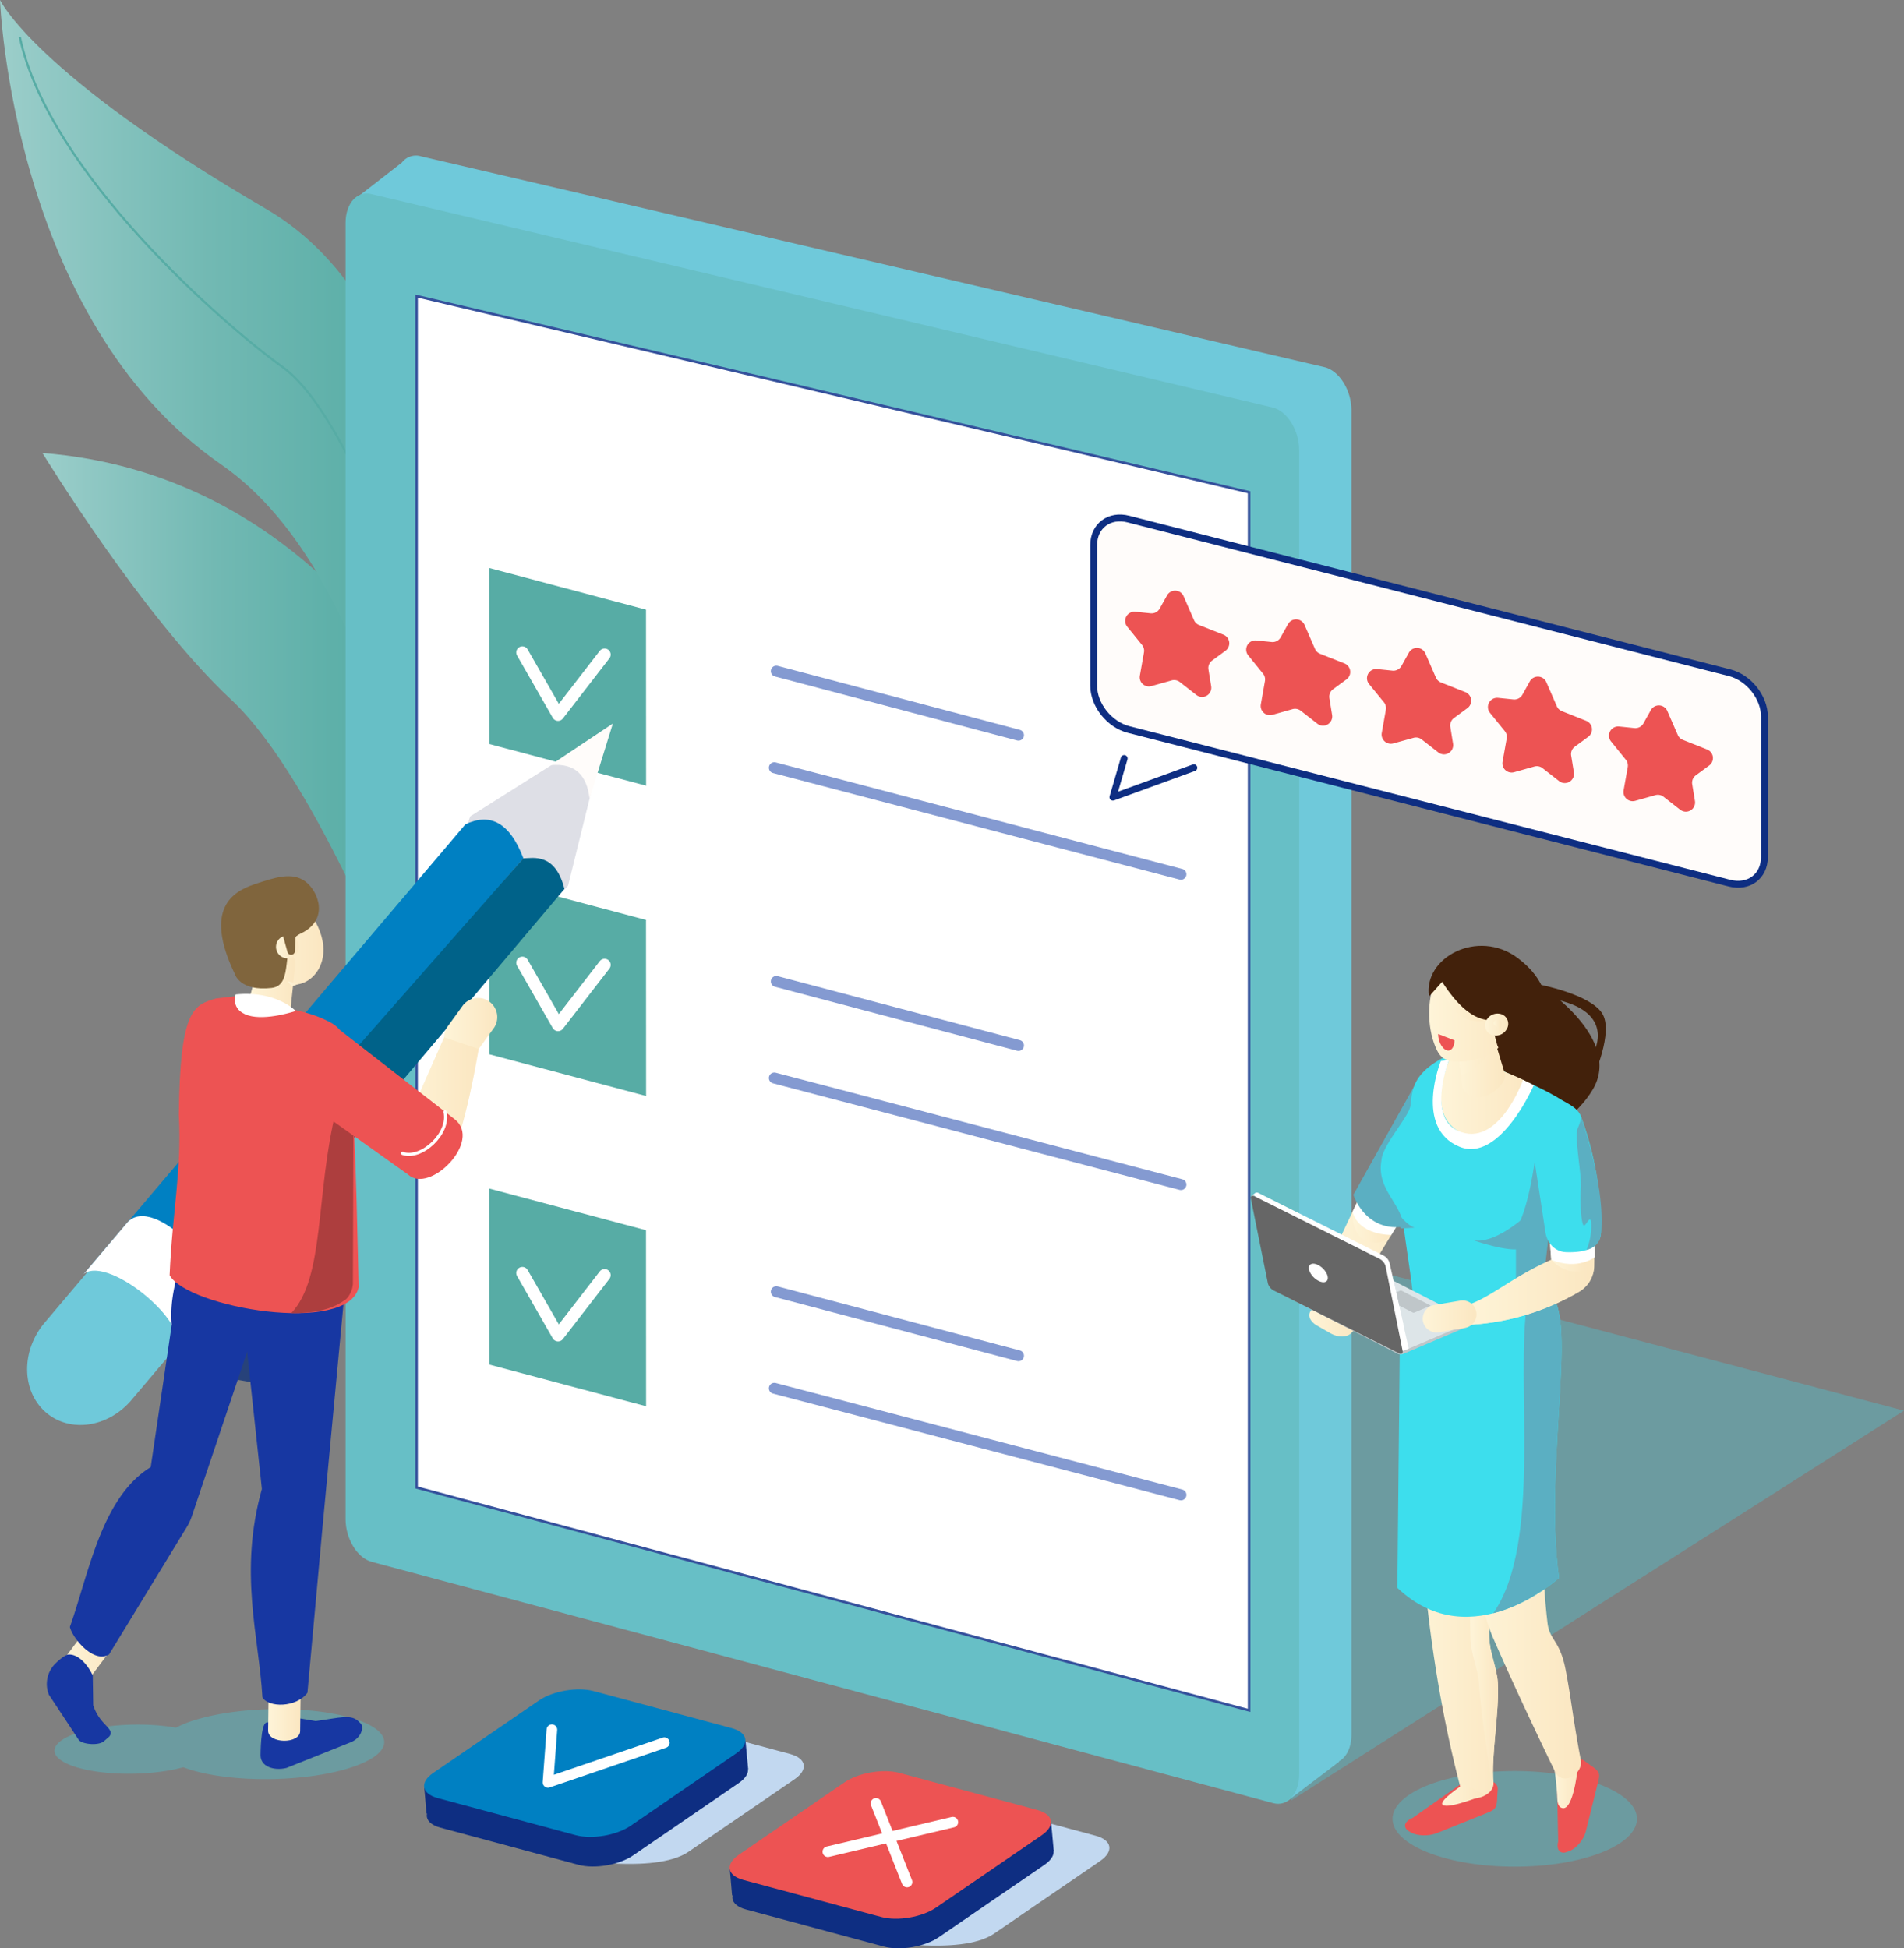 <svg xmlns="http://www.w3.org/2000/svg" xmlns:xlink="http://www.w3.org/1999/xlink" viewBox="0 0 862.27 882.42"><rect x="0" y="0" width="862.27" height="882.42" fill="#808080" stroke="none"/><defs><style>.cls-1{fill:#c2d8f0;}.cls-2{fill:#0e2e82;}.cls-3{fill:url(#Gradient_bez_nazwy_16);}.cls-4{fill:url(#Gradient_bez_nazwy_16-2);}.cls-33,.cls-5,.cls-6,.cls-68,.cls-69{fill:none;}.cls-5,.cls-6{stroke:#57aca5;}.cls-11,.cls-13,.cls-33,.cls-5,.cls-68,.cls-69{stroke-linecap:round;stroke-linejoin:round;}.cls-5,.cls-69{stroke-width:3.1px;}.cls-10,.cls-6{stroke-miterlimit:10;}.cls-20,.cls-34,.cls-7{opacity:0.29;}.cls-7{fill:url(#Blue_Sky);}.cls-8{fill:#6fc9da;}.cls-9{fill:#67bfc6;}.cls-10,.cls-18{fill:#fff;}.cls-10{stroke:#35519c;stroke-width:1.14px;}.cls-11,.cls-12,.cls-13{fill:#57aca5;}.cls-11{stroke:#849ad1;stroke-width:4.96px;}.cls-13,.cls-33,.cls-68{stroke:#fff;}.cls-13{stroke-width:5.53px;}.cls-14{fill:#dedfe6;}.cls-15{fill:#fffcfa;}.cls-16{fill:#0080c2;}.cls-17{fill:#006289;}.cls-19{fill:#27427a;}.cls-20{fill:url(#Blue_Sky-2);}.cls-21{fill:#1737a2;}.cls-22{fill:url(#Gradient_bez_nazwy_35);}.cls-23{fill:url(#Gradient_bez_nazwy_35-2);}.cls-24{fill:url(#Gradient_bez_nazwy_35-3);}.cls-25{fill:url(#Gradient_bez_nazwy_35-4);}.cls-26{fill:#80653d;}.cls-27{fill:url(#Gradient_bez_nazwy_35-5);}.cls-28{fill:#ed5353;}.cls-29{fill:url(#Gradient_bez_nazwy_35-6);}.cls-30{fill:#ad3e3e;}.cls-31{fill:url(#Gradient_bez_nazwy_35-7);}.cls-32{fill:url(#Gradient_bez_nazwy_35-8);}.cls-33{stroke-width:1.42px;}.cls-34{fill:url(#Blue_Sky-3);}.cls-35{fill:url(#Gradient_bez_nazwy_35-9);}.cls-36{fill:url(#Gradient_bez_nazwy_35-10);}.cls-37{fill:url(#Gradient_bez_nazwy_35-11);}.cls-38{fill:#42210b;}.cls-39{fill:url(#Gradient_bez_nazwy_35-12);}.cls-40{fill:url(#Gradient_bez_nazwy_35-13);}.cls-41{fill:url(#Gradient_bez_nazwy_35-14);}.cls-42{fill:url(#Gradient_bez_nazwy_52);}.cls-43{fill:url(#Blue_Sky-4);}.cls-44{fill:url(#Gradient_bez_nazwy_52-2);}.cls-45{fill:url(#Blue_Sky-5);}.cls-46{fill:#ff5cab;}.cls-47{fill:url(#Gradient_bez_nazwy_52-3);}.cls-48{fill:url(#Gradient_bez_nazwy_35-15);}.cls-49{fill:#bfc6c9;}.cls-50{fill:#dde5e8;}.cls-51{fill:url(#Gradient_bez_nazwy_35-16);}.cls-52{fill:url(#Gradient_bez_nazwy_35-17);}.cls-53{fill:url(#Gradient_bez_nazwy_35-18);}.cls-54{fill:url(#Gradient_bez_nazwy_35-19);}.cls-55{fill:#666;}.cls-56{fill:url(#Gradient_bez_nazwy_35-20);}.cls-57{fill:url(#Gradient_bez_nazwy_35-21);}.cls-58{fill:url(#Gradient_bez_nazwy_52-4);}.cls-59{fill:url(#Gradient_bez_nazwy_52-5);}.cls-60{fill:url(#Gradient_bez_nazwy_35-22);}.cls-61{fill:url(#Blue_Sky-6);}.cls-62{fill:url(#Gradient_bez_nazwy_52-6);}.cls-63{fill:url(#Gradient_bez_nazwy_35-23);}.cls-64{fill:url(#Gradient_bez_nazwy_35-24);}.cls-65{fill:url(#Gradient_bez_nazwy_35-25);}.cls-66{fill:url(#Gradient_bez_nazwy_35-26);}.cls-67{fill:url(#Gradient_bez_nazwy_35-27);}.cls-68{stroke-width:4.81px;}.cls-69{stroke:#0e2e82;}</style><linearGradient id="Gradient_bez_nazwy_16" x1="19.23" y1="333.93" x2="185.4" y2="333.93" gradientUnits="userSpaceOnUse"><stop offset="0" stop-color="#9cceca"></stop><stop offset="0.1" stop-color="#92c9c5"></stop><stop offset="0.47" stop-color="#72b9b3"></stop><stop offset="0.79" stop-color="#5eb0a9"></stop><stop offset="1" stop-color="#57aca5"></stop></linearGradient><linearGradient id="Gradient_bez_nazwy_16-2" x1="0" y1="203.57" x2="200.25" y2="203.57" xlink:href="#Gradient_bez_nazwy_16"></linearGradient><linearGradient id="Blue_Sky" x1="488.12" y1="707.41" x2="862.27" y2="707.41" gradientTransform="matrix(1, -0.17, 0, 1, 0, 63.97)" gradientUnits="userSpaceOnUse"><stop offset="0" stop-color="#3ddeed"></stop><stop offset="1" stop-color="#3ddeed"></stop></linearGradient><linearGradient id="Blue_Sky-2" x1="24.67" y1="789.93" x2="174.01" y2="789.93" gradientTransform="matrix(1, 0, 0, 1, 0, 0)" xlink:href="#Blue_Sky"></linearGradient><linearGradient id="Gradient_bez_nazwy_35" x1="121.42" y1="776.42" x2="136.17" y2="776.42" gradientUnits="userSpaceOnUse"><stop offset="0.01" stop-color="#fef4d8"></stop><stop offset="0.96" stop-color="#fbe7c2"></stop></linearGradient><linearGradient id="Gradient_bez_nazwy_35-2" x1="28.77" y1="748.48" x2="52.05" y2="748.48" xlink:href="#Gradient_bez_nazwy_35"></linearGradient><linearGradient id="Gradient_bez_nazwy_35-3" x1="111.46" y1="422.73" x2="146.48" y2="422.73" xlink:href="#Gradient_bez_nazwy_35"></linearGradient><linearGradient id="Gradient_bez_nazwy_35-4" x1="111.43" y1="448" x2="133.79" y2="448" xlink:href="#Gradient_bez_nazwy_35"></linearGradient><linearGradient id="Gradient_bez_nazwy_35-5" x1="125.01" y1="428.89" x2="135.36" y2="428.89" xlink:href="#Gradient_bez_nazwy_35"></linearGradient><linearGradient id="Gradient_bez_nazwy_35-6" x1="130.24" y1="445.51" x2="136.79" y2="445.51" xlink:href="#Gradient_bez_nazwy_35"></linearGradient><linearGradient id="Gradient_bez_nazwy_35-7" x1="201.14" y1="465.3" x2="225.21" y2="465.3" xlink:href="#Gradient_bez_nazwy_35"></linearGradient><linearGradient id="Gradient_bez_nazwy_35-8" x1="178.59" y1="499.11" x2="216.79" y2="499.11" xlink:href="#Gradient_bez_nazwy_35"></linearGradient><linearGradient id="Blue_Sky-3" x1="630.64" y1="823.78" x2="741.34" y2="823.78" gradientTransform="matrix(1, 0, 0, 1, 0, 0)" xlink:href="#Blue_Sky"></linearGradient><linearGradient id="Gradient_bez_nazwy_35-9" x1="598.44" y1="553.85" x2="651.38" y2="553.85" xlink:href="#Gradient_bez_nazwy_35"></linearGradient><linearGradient id="Gradient_bez_nazwy_35-10" x1="612.51" y1="555.81" x2="630.09" y2="555.81" xlink:href="#Gradient_bez_nazwy_35"></linearGradient><linearGradient id="Gradient_bez_nazwy_35-11" x1="703.9" y1="808.67" x2="714.8" y2="808.67" xlink:href="#Gradient_bez_nazwy_35"></linearGradient><linearGradient id="Gradient_bez_nazwy_35-12" x1="638.72" y1="695.78" x2="682.4" y2="695.78" xlink:href="#Gradient_bez_nazwy_35"></linearGradient><linearGradient id="Gradient_bez_nazwy_35-13" x1="665.74" y1="736.24" x2="678.43" y2="736.24" xlink:href="#Gradient_bez_nazwy_35"></linearGradient><linearGradient id="Gradient_bez_nazwy_35-14" x1="665.71" y1="732.59" x2="716" y2="732.59" xlink:href="#Gradient_bez_nazwy_35"></linearGradient><linearGradient id="Gradient_bez_nazwy_52" x1="612.92" y1="523.95" x2="658.29" y2="523.95" gradientUnits="userSpaceOnUse"><stop offset="0" stop-color="#5bafc2"></stop><stop offset="1" stop-color="#5bafc2"></stop></linearGradient><linearGradient id="Blue_Sky-4" x1="632.83" y1="658.64" x2="707.19" y2="658.64" gradientTransform="matrix(1, 0, 0, 1, 0, 0)" xlink:href="#Blue_Sky"></linearGradient><linearGradient id="Gradient_bez_nazwy_52-2" x1="676.26" y1="657.83" x2="707.19" y2="657.83" xlink:href="#Gradient_bez_nazwy_52"></linearGradient><linearGradient id="Blue_Sky-5" x1="625.27" y1="538.93" x2="714.68" y2="538.93" gradientTransform="matrix(1, 0, 0, 1, 0, 0)" xlink:href="#Blue_Sky"></linearGradient><linearGradient id="Gradient_bez_nazwy_52-3" x1="686.53" y1="556.15" x2="702.71" y2="556.15" xlink:href="#Gradient_bez_nazwy_52"></linearGradient><linearGradient id="Gradient_bez_nazwy_35-15" x1="592.93" y1="597.95" x2="614.06" y2="597.95" xlink:href="#Gradient_bez_nazwy_35"></linearGradient><linearGradient id="Gradient_bez_nazwy_35-16" x1="663.06" y1="570.54" x2="721.9" y2="570.54" xlink:href="#Gradient_bez_nazwy_35"></linearGradient><linearGradient id="Gradient_bez_nazwy_35-17" x1="663.2" y1="570.54" x2="722.05" y2="570.54" xlink:href="#Gradient_bez_nazwy_35"></linearGradient><linearGradient id="Gradient_bez_nazwy_35-18" x1="652.5" y1="496.24" x2="693.25" y2="496.24" xlink:href="#Gradient_bez_nazwy_35"></linearGradient><linearGradient id="Gradient_bez_nazwy_35-19" x1="659.2" y1="478.76" x2="681.62" y2="478.76" xlink:href="#Gradient_bez_nazwy_35"></linearGradient><linearGradient id="Gradient_bez_nazwy_35-20" x1="653.09" y1="812.95" x2="672.53" y2="812.95" xlink:href="#Gradient_bez_nazwy_35"></linearGradient><linearGradient id="Gradient_bez_nazwy_35-21" x1="660.99" y1="478.76" x2="678" y2="478.76" xlink:href="#Gradient_bez_nazwy_35"></linearGradient><linearGradient id="Gradient_bez_nazwy_52-4" x1="667.16" y1="558.93" x2="692.17" y2="558.93" xlink:href="#Gradient_bez_nazwy_52"></linearGradient><linearGradient id="Gradient_bez_nazwy_52-5" x1="632.55" y1="552.53" x2="640.68" y2="552.53" xlink:href="#Gradient_bez_nazwy_52"></linearGradient><linearGradient id="Gradient_bez_nazwy_35-22" x1="702.52" y1="573.26" x2="718.23" y2="573.26" xlink:href="#Gradient_bez_nazwy_35"></linearGradient><linearGradient id="Blue_Sky-6" x1="694.18" y1="531.73" x2="725.08" y2="531.73" gradientTransform="matrix(1, 0, 0, 1, 0, 0)" xlink:href="#Blue_Sky"></linearGradient><linearGradient id="Gradient_bez_nazwy_52-6" x1="714.21" y1="535.99" x2="725.4" y2="535.99" xlink:href="#Gradient_bez_nazwy_52"></linearGradient><linearGradient id="Gradient_bez_nazwy_35-23" x1="644.32" y1="596.25" x2="668.66" y2="596.25" xlink:href="#Gradient_bez_nazwy_35"></linearGradient><linearGradient id="Gradient_bez_nazwy_35-24" x1="647.18" y1="455.76" x2="685.99" y2="455.76" xlink:href="#Gradient_bez_nazwy_35"></linearGradient><linearGradient id="Gradient_bez_nazwy_35-25" x1="652.43" y1="452.58" x2="673.29" y2="452.58" xlink:href="#Gradient_bez_nazwy_35"></linearGradient><linearGradient id="Gradient_bez_nazwy_35-26" x1="672.57" y1="464.04" x2="683.01" y2="464.04" xlink:href="#Gradient_bez_nazwy_35"></linearGradient><linearGradient id="Gradient_bez_nazwy_35-27" x1="676.45" y1="464.49" x2="680.09" y2="464.49" xlink:href="#Gradient_bez_nazwy_35"></linearGradient></defs><g id="Warstwa_2" data-name="Warstwa 2"><g id="image"><path class="cls-1" d="M277.94,844l-62.52-16.81c1.87-3.1,1-8.23,7.25-12.52l47.94-32.85c6.26-4.29,17.4-6.19,24.74-4.21l62.53,16.81c7.34,2,8.22,7.1,2,11.4L311.9,838.63C305.63,842.92,294.5,844.82,277.94,844Z"></path><polygon class="cls-2" points="337.64 788.6 338.83 801.33 321.75 803.36 193.14 821.39 192.15 809.68 337.64 788.6"></polygon><path class="cls-2" d="M261.94,844.59l-62.52-16.82c-7.35-2-8.23-7.1-2-11.39l47.94-32.85c6.26-4.29,17.39-6.19,24.74-4.21l62.52,16.81c7.35,2,8.23,7.1,2,11.4l-47.94,32.84C280.42,844.66,269.29,846.56,261.94,844.59Z"></path><path class="cls-3" d="M185.4,309.65S133.87,214,19.23,205.18c0,0,45.48,74.44,85.4,111.64S185.4,462.68,185.4,462.68Z"></path><path class="cls-4" d="M200.25,265.71s-2.66-126.18-79.49-170.93C15.51,33.46,0,0,0,0S5.3,144.8,100.13,210.35c73.86,51.06,90.6,196.79,90.6,196.79Z"></path><path class="cls-5" d="M164.17,306.8s18.44,34.73,21.23,54.26"></path><path class="cls-6" d="M177.88,254.1s-24-69.34-50-87.93S22,78.26,9,16.84"></path><polygon class="cls-7" points="584.71 815.46 862.27 638.91 488.12 539.89 584.71 815.46"></polygon><path class="cls-8" d="M600.23,166.39,190.74,70.81A8,8,0,0,0,182,73.62h0L159.33,91.25l19.59,47.41V661.21c0,8.86,5.32,17.64,11.82,19.51l357.39,102.7,35.3,32,23-17.51-.09-.17c3.41-1.85,5.7-6.3,5.7-12.11V185.91C612.05,177,606.73,168.26,600.23,166.39Z"></path><path class="cls-9" d="M576.58,816.66,168.28,707.35c-6.48-1.74-11.78-10.41-11.78-19.28V100.93c0-8.87,5.3-14.7,11.78-13l408.3,96.69c6.48,1.73,11.79,10.41,11.79,19.27V803.7C588.36,812.56,583.06,818.4,576.58,816.66Z"></path><polygon class="cls-10" points="565.67 774.65 188.67 673.72 188.67 134.11 565.67 222.95 565.67 774.65"></polygon><line class="cls-11" x1="351.56" y1="585.04" x2="461.25" y2="614.03"></line><line class="cls-11" x1="350.68" y1="628.77" x2="534.82" y2="677.04"></line><polygon class="cls-12" points="292.6 636.91 221.55 618.03 221.51 538.3 292.56 557.18 292.6 636.91"></polygon><polyline class="cls-13" points="236.56 576.57 252.73 604.79 273.8 577.53"></polyline><line class="cls-11" x1="351.56" y1="444.51" x2="461.25" y2="473.5"></line><line class="cls-11" x1="350.68" y1="488.24" x2="534.82" y2="536.51"></line><polygon class="cls-12" points="292.6 496.38 221.55 477.5 221.51 397.77 292.56 416.65 292.6 496.38"></polygon><polyline class="cls-13" points="236.56 436.04 252.73 464.26 273.8 437"></polyline><line class="cls-11" x1="351.56" y1="303.98" x2="461.25" y2="332.97"></line><line class="cls-11" x1="350.68" y1="347.71" x2="534.82" y2="395.98"></line><polygon class="cls-12" points="292.6 355.85 221.55 336.97 221.51 257.24 292.56 276.12 292.6 355.85"></polygon><polyline class="cls-13" points="236.56 295.5 252.73 323.73 273.8 296.47"></polyline><path class="cls-14" d="M257.27,401.1l17.39-70.31L213,369.71C204.34,389.27,246.78,415.21,257.27,401.1Z"></path><path class="cls-15" d="M277.55,327.69,267,361.76c-1.17-10.26-6.15-16.34-17.73-15.21Z"></path><path class="cls-8" d="M59.58,634.05c.13-.15.25-.31.37-.46h0l38.45-45.44c10.73-12.67,10.62-30.79-.24-40.47s-28.35-7.25-39.08,5.42L20.64,598.55h0l-.39.44c-10.72,12.67-10.61,30.79.25,40.47S48.86,646.72,59.58,634.05Z"></path><path class="cls-16" d="M37.92,577,210.78,373.34c10.8-5.1,19.85-1.42,26.26,15.42L76.81,573.39C64.65,553.11,51.28,565.38,37.92,577Z"></path><path class="cls-17" d="M237,388.76c4.37-.08,14.46-2.66,18.62,13.86l-167.29,198c-5.84-17.79-16.5-24.11-16.5-24.11Z"></path><path class="cls-18" d="M78.29,612.78c-.15.13.25-.3.37-.45h0l17.08-20.4c9.84-14-26.07-51.9-38.14-38.18l.39-.44h0L38.31,576.53h0c-.12.15-.54.56-.39.44C49.57,568,90.44,602.64,78.29,612.78Z"></path><polygon class="cls-19" points="91.57 622.14 133.14 629.39 133.14 585.98 91.57 578.73 91.57 622.14"></polygon><path class="cls-20" d="M160.39,778.46c-19.14-6.05-51.34-5.82-71.92.51a51.53,51.53,0,0,0-8.82,3.53c-13.41-2.41-31.38-1.72-43.57,2C21.62,789,20.8,796,34.25,800.29c12.92,4.09,34.3,4.08,48.78.13.89.34,1.83.67,2.83,1,19.14,6.05,51.34,5.82,71.92-.51S179.53,784.51,160.39,778.46Z"></path><path class="cls-21" d="M128.33,777.05,143,779.5c10.73-1.45,16.1-3.35,19.58.34l1,1c1.3,2.57-.74,6.69-4.68,8.22L129.7,800.74C124,802.09,118,800.12,118,795c0,0,0-14.24,2.63-14.8C125.84,779.09,123.77,778.13,128.33,777.05Z"></path><path class="cls-22" d="M135.93,784c-.07,6-14.59,5.8-14.51-.17l.23-19.4,14.52.18Z"></path><path class="cls-21" d="M139.23,766.67c-5.08,6.86-17.66,6.75-20.38,2.1-1.57-27.44-10.83-56.66-.25-94.39L106.33,559.94l51.14,10.22L146.12,691Z"></path><path class="cls-23" d="M41.48,758.89c-3.25,4.34-15.41-3.6-12.16-7.95l10.57-14.13,12.16,8Z"></path><path class="cls-21" d="M49.38,749.34c-7.13,4.26-16.74-7.68-17.73-12.53,8.58-24,14.22-58.64,36.61-72.32L77.77,600c-.81-9.9,1-17.77,5.11-32.26l36.74,21.63L86.87,686.73a25.19,25.19,0,0,1-2.34,5Z"></path><path class="cls-24" d="M146.47,430.79c-.33,11.75-11,18.73-19.78,13.36s-15.54-19.26-15.21-31,7.67-16.92,16.4-11.55S146.8,419,146.47,430.79Z"></path><path class="cls-25" d="M118.34,467l-1.2-.31a7.64,7.64,0,0,1-5.47-9.29l5.92-22.88a7.64,7.64,0,0,1,9.29-5.47l1.2.31a7.64,7.64,0,0,1,5.47,9.29l-2.46,22.82C130,465.51,122.4,468,118.34,467Z"></path><path class="cls-26" d="M106.36,441.16s2.19,7.92,16.62,6.3c10.89-1.23,3.08-19.91,13-24.54,13.48-6.25,8.16-19.45,2.2-23.76s-13.54-1.82-22.86,1.3C105.5,403.77,92.07,411.4,106.36,441.16Z"></path><path class="cls-27" d="M135.36,429a5.18,5.18,0,1,1-5-5.32A5.17,5.17,0,0,1,135.36,429Z"></path><path class="cls-28" d="M76.81,577.57c1.24-28.85,5.58-47.7,4.17-72.65.55-47.66,6.5-49.7,17-52.72L108.51,451c3.27.63,6.29,2.13,9.52,2.92,13.52,3.31,22.18,4,31.89,9.3,8.65,4.68,9.15,17.2,9.13,27.68,2.34,30.72,2.95,77,3.39,92.14C157.52,604.77,85,592.27,76.81,577.57Z"></path><path class="cls-29" d="M132.13,446.73l-1.89-2.44a7.77,7.77,0,0,0,6.55,0A10,10,0,0,1,132.13,446.73Z"></path><path class="cls-30" d="M160.1,494.5l-7.93,8.56c-9.31,37.57-5,75.66-20.27,91.69,9.34,0,17.9-1.25,24.23-5.91.34,0,3.26-2.55,3.69-7.24Z"></path><path class="cls-18" d="M106.73,450.39s-2.53,6.91,5.61,9.48,21.59-2,21.59-2S125,448.53,106.73,450.39Z"></path><path class="cls-26" d="M132.07,432.43h0a1.74,1.74,0,0,1-1.94-1.48l-3.06-11c-.13-.94,2.33-.39,3.27-.51h0c.94-.13,3.63-1,3.76,0l-.54,11.07A1.75,1.75,0,0,1,132.07,432.43Z"></path><path class="cls-31" d="M204.72,477h0a8.69,8.69,0,0,0,12.1-1.95l6.76-9.33a8.69,8.69,0,0,0-2-12.1h0a8.7,8.7,0,0,0-12.1,1.95l-6.75,9.33A8.7,8.7,0,0,0,204.72,477Z"></path><path class="cls-32" d="M216.79,475.09s-6.42,39.18-13.33,49.51-24.87-3.71-24.87-3.71l22.55-51.07Z"></path><path class="cls-28" d="M138.86,499.24l45.86,32.67c9.87,9.24,34-15.25,21.09-25.06C205,506.23,151,464.26,151,464.26S132.36,482.29,138.86,499.24Z"></path><path class="cls-33" d="M182.32,522.38c8.69,3,21.58-9.26,19.19-18.79"></path><path class="cls-21" d="M42,758.88l.21,13.46c3.05,9.32,10,10.42,7.32,14.13l-2.3,2c-2.3,2.33-10,1.61-11.57-.44L22.16,767.58a13,13,0,0,1,3-14.21s4-4,6-4C36,749.2,40.31,755,42,758.88Z"></path><ellipse class="cls-34" cx="685.99" cy="823.78" rx="55.35" ry="21.66"></ellipse><polygon class="cls-35" points="628.01 515.99 598.44 578.63 610.36 591.71 651.38 524.29 628.01 515.99"></polygon><path class="cls-36" d="M630.09,559.33l-17.56-10.54s-.7,11.11,6.83,13.43S630.09,559.33,630.09,559.33Z"></path><path class="cls-28" d="M705.66,834.1l-.61-30.29c.71-2.86,4.54-3.45,7.59-6.12a3.77,3.77,0,0,1,4.66-.35l2.89,2.11c4.28,2.89,4.51,3.75,3.57,7.52l-5.56,22.4c-.93,3.77-4.31,7.84-7.51,9l-.91.34C706.58,840,704.73,837.87,705.66,834.1Z"></path><path class="cls-37" d="M714.8,798.39s-1.66,19.33-6.39,20.51c0,0-3,.75-3.14-4.15s-1.37-14.37-1.37-14.37Z"></path><path class="cls-18" d="M630.09,559.33s-14.56.38-17.56-10.54l4.49-9,18.93,10Z"></path><path class="cls-38" d="M697.9,446.08s22.2,4.34,27.65,12.84-4.19,29.48-4.19,29.48v-11s12.82-21.07-22.59-25.69C675,448.65,697.9,446.08,697.9,446.08Z"></path><path class="cls-38" d="M698.31,446.72s36.62,23.71,23.05,46.67S671,526.24,671,526.24l-15-77.12Z"></path><path class="cls-28" d="M639.77,823.33l22.63-15.88c2.88-1.17,9-1.32,13-.57a3.32,3.32,0,0,1,2.89,3.4l-.24,3.51c-.14,5.05-.76,5.74-4.57,7.28l-22.64,9.13c-3.81,1.54-9.25,1.37-12.08-.39l-.8-.49C635.16,827.56,636,824.87,639.77,823.33Z"></path><path class="cls-39" d="M676.38,807.88c-.27,7-14.54,9.55-14.81,2.42C644.25,744.2,642,683.69,638.72,613.78L682.4,577c-3.52,60.68-9.06,112.06-8,164.45.14,6.79,3.53,14,3.91,20.51C679.11,775.53,675.2,794.68,676.38,807.88Z"></path><path class="cls-40" d="M669.78,762.55c-.37-6.52-3.76-13.72-3.9-20.51-.36-17.33,0-34.56.79-52,1.48-33.3,10.11-35.85,8.54-.48-.78,17.49-1.15,34.71-.79,52,.14,6.79,3.53,14,3.9,20.51.79,13.56-3.12,32.71-2,45.91C676.17,813.34,670.57,776.11,669.78,762.55Z"></path><path class="cls-41" d="M715.82,796.74c1.55,6.16-7.21,12.12-11.13,6.58-11.78-24.27-20.41-43-28.43-61.3-6.08-13.89-7.38-30.5-9.93-47.16-6.08-39.77,35-49.8,33-9.39a286.89,286.89,0,0,0,1.5,49.63c1,8,5.53,7.59,8.17,21C711.63,769.7,712.16,777.3,715.82,796.74Z"></path><path class="cls-42" d="M640.33,492.12l-27.41,49s6.71,22.07,31.21,12.13C678.07,539.44,640.33,492.12,640.33,492.12Z"></path><path class="cls-43" d="M698.39,585c19,.38.13,75.57,7.64,129.63,0,0-39.63,36.46-73.2,4.53l1.24-124.28Z"></path><path class="cls-44" d="M676.26,730.66C698.7,698.32,686,626,691.72,589l6.67-4c19,.38.13,75.57,7.64,129.63C706,714.64,693.35,726.3,676.26,730.66Z"></path><path class="cls-45" d="M635,591.33c-1.11-13.3,5.28,13.23,5-2.16-.09-5.91-3-22.86-4.39-34.07-1.33-10.47-12.28-16.69-10-29.46.3-7,12.61-19.86,13.14-24.94.85-8.05,1.41-15.47,18.32-23.39l7.44,1.61a49.5,49.5,0,0,1,10.2,3.41c34.48,16,42,16.75,39.59,36.95-.39,10.38-6.57,2.3-8.43,9.18-3.57,13.19-17.5,26.63-12.59,49.76,1,4.67,4.64,7.86.48,10.95C675.71,602.6,641.28,605.17,635,591.33Z"></path><path class="cls-46" d="M633.83,591.22c0,.5,0,0,0,0Z"></path><path class="cls-47" d="M695.5,523.12l7.21,25.06L698.39,585l-11.86,4.16V557.38C691.55,547.45,693.68,535.4,695.5,523.12Z"></path><path class="cls-48" d="M596.28,600.27,602.8,604c3.18,1.81,7.28,1.72,9.1-.2l1.28-1.35c1.82-1.92.71-5-2.48-6.79l-6.51-3.71c-3.18-1.81-7.28-1.72-9.1.2l-1.28,1.35C592,595.4,593.1,598.46,596.28,600.27Z"></path><path class="cls-49" d="M666,599.9l.2-1.39-2.32.67-.34-.89-51.45-26.35a3.55,3.55,0,0,0-2.62.06L584,582.83l0-.31-4.61,1.38-.22,1.47h0a.62.62,0,0,0,.36.38l53.54,27.43a3.63,3.63,0,0,0,2.63-.06l29.48-12.54c.45-.2.7-.44.74-.68Z"></path><path class="cls-50" d="M633.34,611.71l-53.55-27.42c-.61-.32-.45-.87.37-1.22l29.49-12.54a3.6,3.6,0,0,1,2.62-.06l53.55,27.43c.62.32.45.86-.37,1.21L636,611.65A3.55,3.55,0,0,1,633.34,611.71Z"></path><path class="cls-49" d="M639.85,594.49l-13-6.63c-.15-.08-.11-.21.09-.3l7.13-3a.89.89,0,0,1,.64,0l13,6.64c.15.08.11.21-.09.29l-7.14,3A.86.86,0,0,1,639.85,594.49Z"></path><path class="cls-51" d="M663.06,600.13a110,110,0,0,0,51.87-15,13.76,13.76,0,0,0,6.9-11.48c.23-10.67.1-29.62-3.51-32.7l-16.58,19,.78,10.59c-18.1,8-27.61,17.41-38.67,20.77Z"></path><path class="cls-52" d="M713.19,582.75c3.75-3,5.11-9.3,5.21-14,.16-7.53.15-19.16-1.14-26.45l1.21-1.39c3.61,3.08,3.73,22,3.51,32.7a13.79,13.79,0,0,1-6.9,11.48,110.08,110.08,0,0,1-51.88,15S697.1,595.82,713.19,582.75Z"></path><path class="cls-53" d="M693.25,490.82s-12.65,30.32-31,22.42-5.06-35.32-5.06-35.32S676.24,481.85,693.25,490.82Z"></path><path class="cls-54" d="M671.9,496.66l-1.22.25a6.87,6.87,0,0,1-8.44-5.56l-3-21.92c-.53-3.89,2.41-7.75,6.53-8.58l1.22-.24c4.11-.83,7.91,1.67,8.44,5.56l6.14,20.4C682.12,490.46,676,495.84,671.9,496.66Z"></path><path class="cls-18" d="M631.68,582.93a5.38,5.38,0,0,0-2.63-3.22l-56.59-28.32a1.84,1.84,0,0,0-1.25-.24h0a.67.67,0,0,0-.29.15l-1.87,1.4h1.7l5.46,27.1a5.37,5.37,0,0,0,2.63,3.22l53.51,26.78,1.73,1.6.21.38c1.08.25,3.67-1,3.67-1Z"></path><path class="cls-18" d="M629.27,571.92a5.34,5.34,0,0,0-2.63-3.22l-56.59-28.32a1.82,1.82,0,0,0-1.25-.24h0a.73.73,0,0,0-.29.15l-1.87,1.4h1.7l5.46,27.1a5.37,5.37,0,0,0,2.63,3.22l53.51,26.78,1.73,1.6.21.38c1.09.25,3.67-1,3.67-1Z"></path><path class="cls-55" d="M568.25,541.85l56.58,28.33a5.4,5.4,0,0,1,2.64,3.22L633,600.8a.09.09,0,0,1,0,.05l2.21,11c.23,1.17-.56,1.62-1.78,1L576.83,584.5a5.34,5.34,0,0,1-2.63-3.22l-5.52-27.39a.13.13,0,0,0,0-.06l-2.2-11C566.23,541.7,567,541.24,568.25,541.85Z"></path><path class="cls-18" d="M601.34,578.7c.07,2-1.81,2.64-4.19,1.44s-4.35-3.78-4.41-5.78,1.81-2.64,4.19-1.44S601.28,576.7,601.34,578.7Z"></path><path class="cls-56" d="M672.53,812.84s-16.17,6.59-19.1,4.66c-2.47-1.63,9.49-9.45,9.49-9.45Z"></path><path class="cls-18" d="M689.73,489.14s-11.14,31.26-29.49,23c-14.24-6.44-3.91-32.3-3.91-32.3l-3.83.74S640.2,510.9,661,519.38c18.29,7.46,33.63-27.9,33.63-27.9Z"></path><path class="cls-57" d="M661,480.49a23.29,23.29,0,0,0,17-9.69s-6.93,14.35-16.16,15.92Z"></path><path class="cls-58" d="M689.49,552s-13.12,11.69-22.33,9.71c0,0,16.31,5.78,22.33,3.73S689.49,552,689.49,552Z"></path><path class="cls-59" d="M632.55,548.67l.33.47c1,1.45,4.37,5.81,7.8,6.9l-6.39.36"></path><path class="cls-60" d="M718.23,571.36l-15.71-.8s6.18,7.53,15.52,4.8Z"></path><path class="cls-18" d="M722.17,569.45s-7.75,6-19.65,1.11l-.68-8.57,20.33-1.44Z"></path><path class="cls-61" d="M694.42,522.3l5.46,35.81c.78,5.14,4.58,8.84,9.28,9,7,.28,15.9-1,15.92-9.39a148,148,0,0,0-9-51.89c-1.74-4.62-6.41-5.93-12-9.52-.9-.58-.55,4.77-1.54,5.52h0A21.76,21.76,0,0,0,694.42,522.3Z"></path><path class="cls-62" d="M716,505.86s11.41,32,9,53c0,0,0,5.59-6.49,7.23a28.54,28.54,0,0,0,2.13-11.38c-.16-6.37-2.77,2.24-3.72-.06s-1.45-10.82-1-16.76-3.07-23-1.36-27S716,505.86,716,505.86Z"></path><path class="cls-63" d="M668.57,594.19h0a6.27,6.27,0,0,1-5.11,7.23l-11.81,2a6.3,6.3,0,0,1-7.24-5.11h0a6.28,6.28,0,0,1,5.11-7.23l11.81-2A6.29,6.29,0,0,1,668.57,594.19Z"></path><path class="cls-64" d="M680.5,435.85c-3.5-5.62-8.83-6.6-13.78-3.37-4.85-2-10.71.92-15,8.27-6,10.23-5.42,24.43-1.66,33.35,2,4.83,4.42,8.19,16,6.18,7.84-1.5,12.25-3.8,16.68-11.34C688.71,458.71,685.59,444,680.5,435.85Z"></path><path class="cls-65" d="M673.29,461.86s-11.84,4.67-19.11-11.25c0,0-2.58-5.46-1.48-7.78S673.29,461.86,673.29,461.86Z"></path><path class="cls-38" d="M653.1,444.7c13.91,21.5,22,15.33,22.34,18.69,0,0,2.34,8.92,2.35,8.94,1.41,6.67,8.18,4,14.69,6.12h0s21.36-24.72-5.19-44.58c-18-13.43-42.82-.2-40.13,17.48Z"></path><path class="cls-66" d="M682.29,466.21a5.64,5.64,0,0,1-7.15,2.33,4.64,4.64,0,0,1-1.85-6.68,5.65,5.65,0,0,1,7.15-2.33A4.64,4.64,0,0,1,682.29,466.21Z"></path><path class="cls-67" d="M676.93,464.34a1.22,1.22,0,0,1-.09-1.86c.78-.79,2-1.53,2.89,0s-.08,3.53-1,4.8a.24.24,0,0,1-.43-.18,1.89,1.89,0,0,0-.6-2.23C677.41,464.67,677.14,464.49,676.93,464.34Z"></path><path class="cls-28" d="M655,475.64h0c-2.05-.8-3.71-4.09-3.71-7.34l7.42,2.9C658.68,474.45,657,476.44,655,475.64Z"></path><path class="cls-16" d="M260.73,831.18,198.2,814.37c-7.34-2-8.23-7.1-2-11.39l47.94-32.85c6.26-4.29,17.4-6.19,24.74-4.21l62.53,16.81c7.34,2,8.22,7.1,2,11.4L285.47,827C279.2,831.26,268.07,833.16,260.73,831.18Z"></path><polyline class="cls-68" points="249.94 783.41 248.17 807.28 300.87 789.28"></polyline><path class="cls-1" d="M416.34,881l-62.52-16.81c1.86-3.11,1-8.23,7.24-12.53L409,818.85c6.27-4.29,17.4-6.19,24.75-4.21l62.52,16.81c7.35,2,8.23,7.1,2,11.39L450.3,875.69C444,880,432.9,881.88,416.34,881Z"></path><polygon class="cls-2" points="476.04 825.66 477.23 838.38 460.14 840.41 331.54 858.45 330.54 846.74 476.04 825.66"></polygon><path class="cls-2" d="M400.34,881.64l-62.52-16.81c-7.35-2-8.23-7.1-2-11.4l47.94-32.84c6.27-4.29,17.4-6.19,24.75-4.21l62.52,16.81c7.35,2,8.23,7.1,2,11.39l-47.94,32.85C418.82,881.72,407.69,883.62,400.34,881.64Z"></path><path class="cls-28" d="M399.12,868.24,336.6,851.43c-7.35-2-8.23-7.1-2-11.4l47.94-32.84c6.27-4.29,17.4-6.19,24.75-4.22l62.52,16.82c7.35,2,8.23,7.1,2,11.39L423.87,864C417.6,868.32,406.47,870.22,399.12,868.24Z"></path><line class="cls-68" x1="374.92" y1="838.67" x2="431.52" y2="825.28"></line><line class="cls-68" x1="410.77" y1="852.39" x2="396.7" y2="816.77"></line><path class="cls-15" d="M783.28,305.62l-272.2-69.57c-8.68-2.22-15.78,3.06-15.78,11.74v63.72c0,8.68,7.1,17.6,15.78,19.82l272.2,69.57c8.68,2.22,15.78-3.07,15.78-11.75V325.43C799.06,316.75,792,307.84,783.28,305.62Z"></path><path class="cls-28" d="M536,270l4.74,10.88a4.18,4.18,0,0,0,2.28,2.21l11.06,4.38a4.18,4.18,0,0,1,.93,7.24l-6.1,4.48a4.17,4.17,0,0,0-1.64,4l1.23,7.58a4.17,4.17,0,0,1-6.68,4l-7.52-5.87a4.17,4.17,0,0,0-3.7-.73l-9.15,2.57a4.16,4.16,0,0,1-5.24-4.74l1.86-10.52a4.19,4.19,0,0,0-.86-3.36l-6.71-8.27a4.17,4.17,0,0,1,3.67-6.78l6.93.71a4.19,4.19,0,0,0,4.08-2.12l3.35-6A4.17,4.17,0,0,1,536,270Z"></path><path class="cls-28" d="M590.77,283l4.74,10.87a4.2,4.2,0,0,0,2.28,2.22l11.06,4.38a4.17,4.17,0,0,1,.93,7.24l-6.1,4.48a4.18,4.18,0,0,0-1.64,4l1.23,7.58a4.17,4.17,0,0,1-6.68,4l-7.52-5.87a4.2,4.2,0,0,0-3.7-.73l-9.15,2.58A4.17,4.17,0,0,1,571,319l1.86-10.53a4.17,4.17,0,0,0-.86-3.35l-6.71-8.28a4.17,4.17,0,0,1,3.67-6.77l6.93.71a4.18,4.18,0,0,0,4.08-2.12l3.35-6A4.17,4.17,0,0,1,590.77,283Z"></path><path class="cls-28" d="M645.54,296l4.74,10.88a4.15,4.15,0,0,0,2.28,2.21l11.06,4.39a4.17,4.17,0,0,1,.93,7.24l-6.09,4.48a4.16,4.16,0,0,0-1.65,4l1.23,7.58a4.17,4.17,0,0,1-6.68,4l-7.52-5.87a4.17,4.17,0,0,0-3.7-.73L631,336.71a4.18,4.18,0,0,1-5.24-4.75l1.86-10.52a4.13,4.13,0,0,0-.86-3.35L620,309.81a4.18,4.18,0,0,1,3.67-6.78l6.93.72a4.19,4.19,0,0,0,4.08-2.13l3.35-6A4.17,4.17,0,0,1,645.54,296Z"></path><path class="cls-28" d="M700.31,309l4.74,10.88a4.17,4.17,0,0,0,2.29,2.21l11,4.38a4.17,4.17,0,0,1,.93,7.24l-6.09,4.48a4.17,4.17,0,0,0-1.65,4l1.23,7.58a4.17,4.17,0,0,1-6.68,4l-7.52-5.87a4.17,4.17,0,0,0-3.7-.73l-9.15,2.57a4.17,4.17,0,0,1-5.24-4.74l1.87-10.52a4.2,4.2,0,0,0-.87-3.36l-6.71-8.27a4.18,4.18,0,0,1,3.67-6.78l6.94.71a4.16,4.16,0,0,0,4.07-2.12l3.35-6A4.17,4.17,0,0,1,700.31,309Z"></path><path class="cls-28" d="M755.08,322l4.74,10.87a4.19,4.19,0,0,0,2.29,2.22l11,4.38a4.17,4.17,0,0,1,.93,7.24L768,351.15a4.17,4.17,0,0,0-1.65,4l1.24,7.58a4.17,4.17,0,0,1-6.69,4l-7.52-5.87a4.17,4.17,0,0,0-3.7-.73l-9.15,2.58a4.18,4.18,0,0,1-5.24-4.75l1.87-10.52a4.17,4.17,0,0,0-.87-3.35l-6.7-8.28a4.17,4.17,0,0,1,3.66-6.77l6.94.71a4.16,4.16,0,0,0,4.07-2.12l3.35-6A4.17,4.17,0,0,1,755.08,322Z"></path><path class="cls-69" d="M783.28,400,511.08,330.4c-8.68-2.22-15.78-11.14-15.78-19.82V246.86c0-8.68,7.1-14,15.78-11.75l272.2,69.58c8.68,2.21,15.78,11.13,15.78,19.81v63.72C799.06,396.9,792,402.19,783.28,400Z"></path><polyline class="cls-69" points="509.11 343.54 504 361.06 540.67 347.71"></polyline></g></g></svg>
